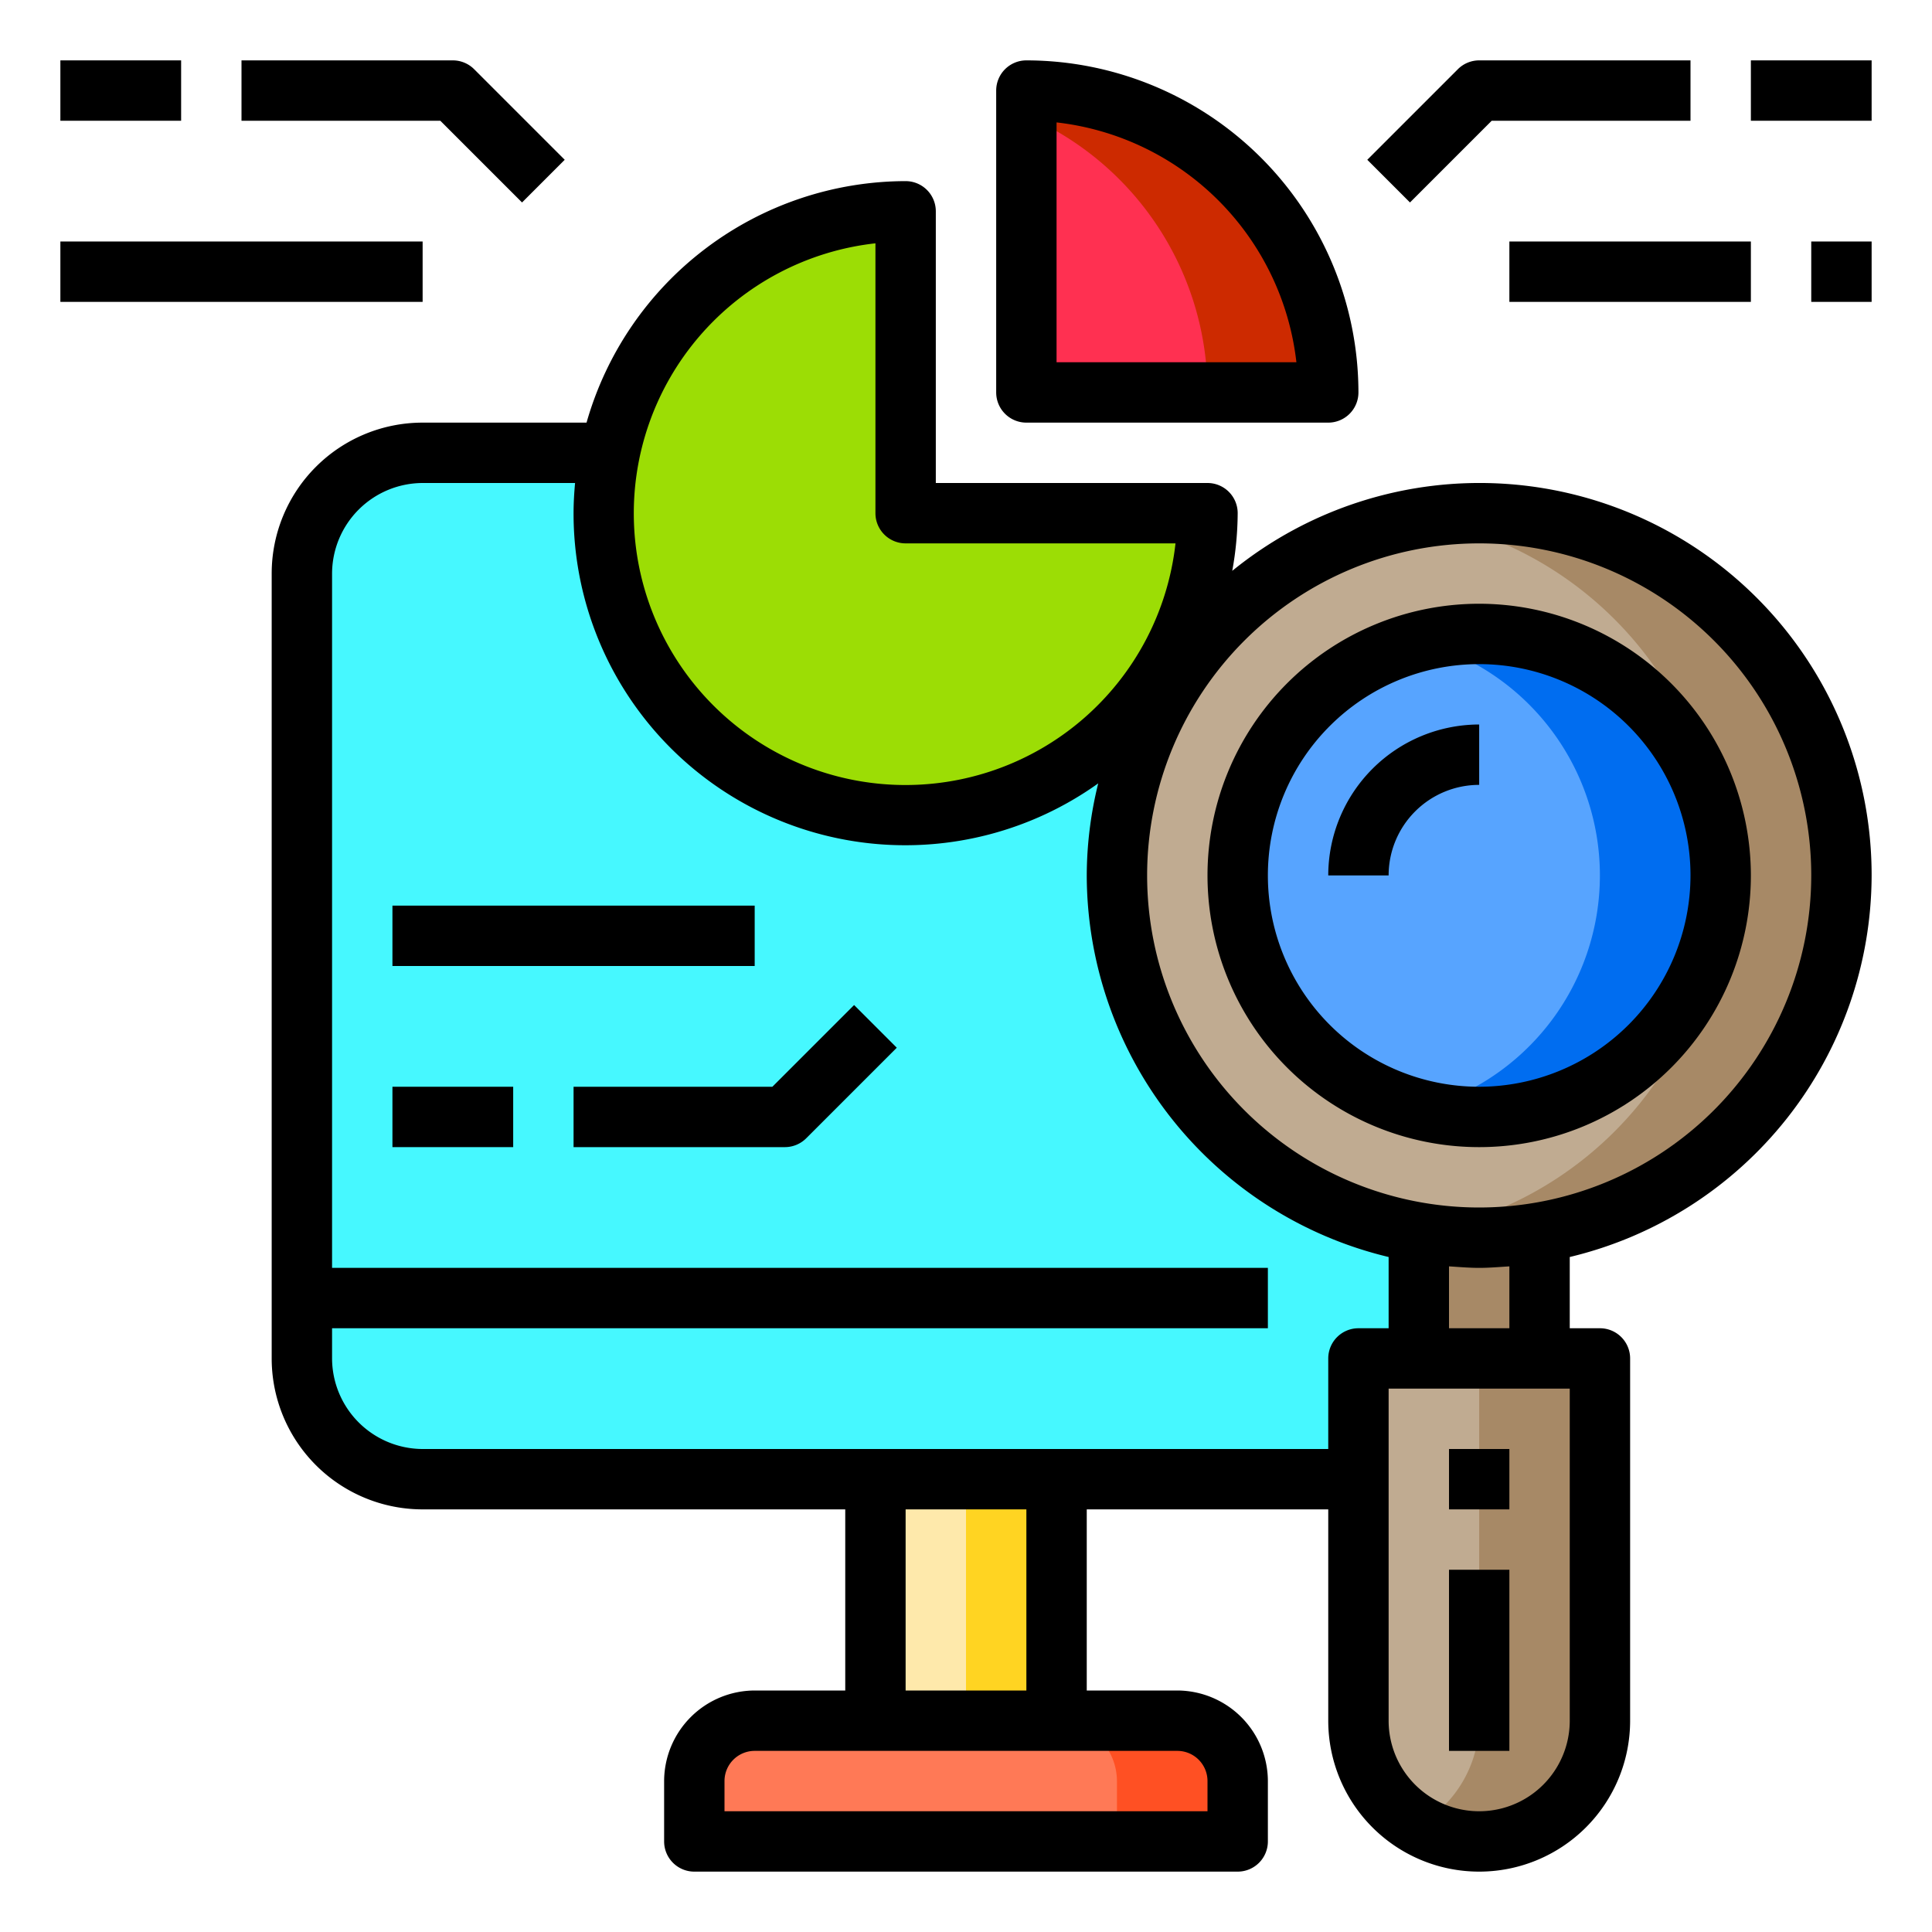 <svg height="512" viewBox="0 0 64 64" width="512" xmlns="http://www.w3.org/2000/svg"><g id="Data_analysis-research-analysis-report-presentation" data-name="Data analysis-research-analysis-report-presentation"><path d="m61 29a12 12 0 0 1 -24 0 11.877 11.877 0 0 1 1.74-6.22 12 12 0 0 1 22.26 6.22z" fill="#c0ab91"/><path d="m61 29a11.988 11.988 0 0 1 -14 11.83 12 12 0 0 0 .02-23.66 11.757 11.757 0 0 1 1.98-.17 12.01 12.01 0 0 1 12 12z" fill="#a78966"/><circle cx="49" cy="29" fill="#57a4ff" r="8"/><path d="m57 29a8.011 8.011 0 0 1 -8 8 8.1 8.1 0 0 1 -1.99-.25 8.009 8.009 0 0 0 0-15.5 8.1 8.1 0 0 1 1.99-.25 8.011 8.011 0 0 1 8 8z" fill="#006df0"/><path d="m53 45v12a4 4 0 0 1 -8 0v-12z" fill="#c0ab91"/><path d="m51 40.83v4.17h-4v-4.17a11.85 11.85 0 0 0 4 0z" fill="#a78966"/><path d="m10 43v-24a4 4 0 0 1 4-4h6.2a10 10 0 0 0 18.09 7.59l.45.19a11.877 11.877 0 0 0 -1.74 6.22 12.007 12.007 0 0 0 10 11.83v4.17h-2v4h-31a4 4 0 0 1 -4-4z" fill="#46f8ff"/><path d="m44 13h-10v-10a10 10 0 0 1 10 10z" fill="#ff3051"/><path d="m44 13h-4a9.991 9.991 0 0 0 -6-9.16v-.84a10 10 0 0 1 10 10z" fill="#cd2a00"/><path d="m41 59v2h-18v-2a2.006 2.006 0 0 1 2-2h14a2.006 2.006 0 0 1 2 2z" fill="#ff7956"/><path d="m30 17h10a10 10 0 1 1 -10-10z" fill="#9cdd05"/><path d="m29 49h6v8h-6z" fill="#fee9ab"/><path d="m53 45v12a3.994 3.994 0 0 1 -6 3.46 3.98 3.98 0 0 0 2-3.46v-12z" fill="#a78966"/><path d="m41 59v2h-4v-2a2.006 2.006 0 0 0 -2-2h4a2.006 2.006 0 0 1 2 2z" fill="#ff5023"/><path d="m32 49h3v8h-3z" fill="#ffd422"/><path d="m34 14h10a1 1 0 0 0 1-1 11.013 11.013 0 0 0 -11-11 1 1 0 0 0 -1 1v10a1 1 0 0 0 1 1zm1-9.945a9.02 9.02 0 0 1 7.945 7.945h-7.945z"/><path d="m49.414 4h6.586v-2h-7a1 1 0 0 0 -.707.293l-3 3 1.414 1.414z"/><path d="m58 2h4v2h-4z"/><path d="m17.293 6.707 1.414-1.414-3-3a1 1 0 0 0 -.707-.293h-7v2h6.586z"/><path d="m2 2h4v2h-4z"/><path d="m50 8h8v2h-8z"/><path d="m60 8h2v2h-2z"/><path d="m2 8h12v2h-12z"/><path d="m25.586 36h-6.586v2h7a1 1 0 0 0 .707-.293l3-3-1.414-1.414z"/><path d="m13 36h4v2h-4z"/><path d="m13 30h12v2h-12z"/><path d="m62 29a12.987 12.987 0 0 0 -21.18-10.09 10.942 10.942 0 0 0 .18-1.91 1 1 0 0 0 -1-1h-9v-9a1 1 0 0 0 -1-1 11.011 11.011 0 0 0 -10.57 8h-5.43a5 5 0 0 0 -5 5v26a5 5 0 0 0 5 5h14v6h-3a3.009 3.009 0 0 0 -3 3v2a1 1 0 0 0 1 1h18a1 1 0 0 0 1-1v-2a3.009 3.009 0 0 0 -3-3h-3v-6h8v7a5 5 0 0 0 10 0v-12a1 1 0 0 0 -1-1h-1v-2.36a13.025 13.025 0 0 0 10-12.64zm-33-20.94v8.94a1 1 0 0 0 1 1h8.94a9 9 0 1 1 -9.94-9.94zm10 49.94a1 1 0 0 1 1 1v1h-16v-1a1 1 0 0 1 1-1zm-9-2v-6h4v6zm15-12a1 1 0 0 0 -1 1v3h-30a3.009 3.009 0 0 1 -3-3v-1h31v-2h-31v-23a3.009 3.009 0 0 1 3-3h5.05c-.03.33-.05.66-.05 1a10.989 10.989 0 0 0 17.38 8.95 12.8 12.8 0 0 0 -.38 3.05 13.025 13.025 0 0 0 10 12.64v2.36zm7 13a3 3 0 0 1 -6 0v-11h6zm-4-13v-2.05c.33.02.66.05 1 .05s.67-.03 1-.05v2.05zm1-4a11 11 0 1 1 11-11 11.007 11.007 0 0 1 -11 11z"/><path d="m49 20a9 9 0 1 0 9 9 9.011 9.011 0 0 0 -9-9zm0 16a7 7 0 1 1 7-7 7.008 7.008 0 0 1 -7 7z"/><path d="m44 29h2a3 3 0 0 1 3-3v-2a5.006 5.006 0 0 0 -5 5z"/><path d="m48 48h2v2h-2z"/><path d="m48 52h2v6h-2z"/></g></svg>
